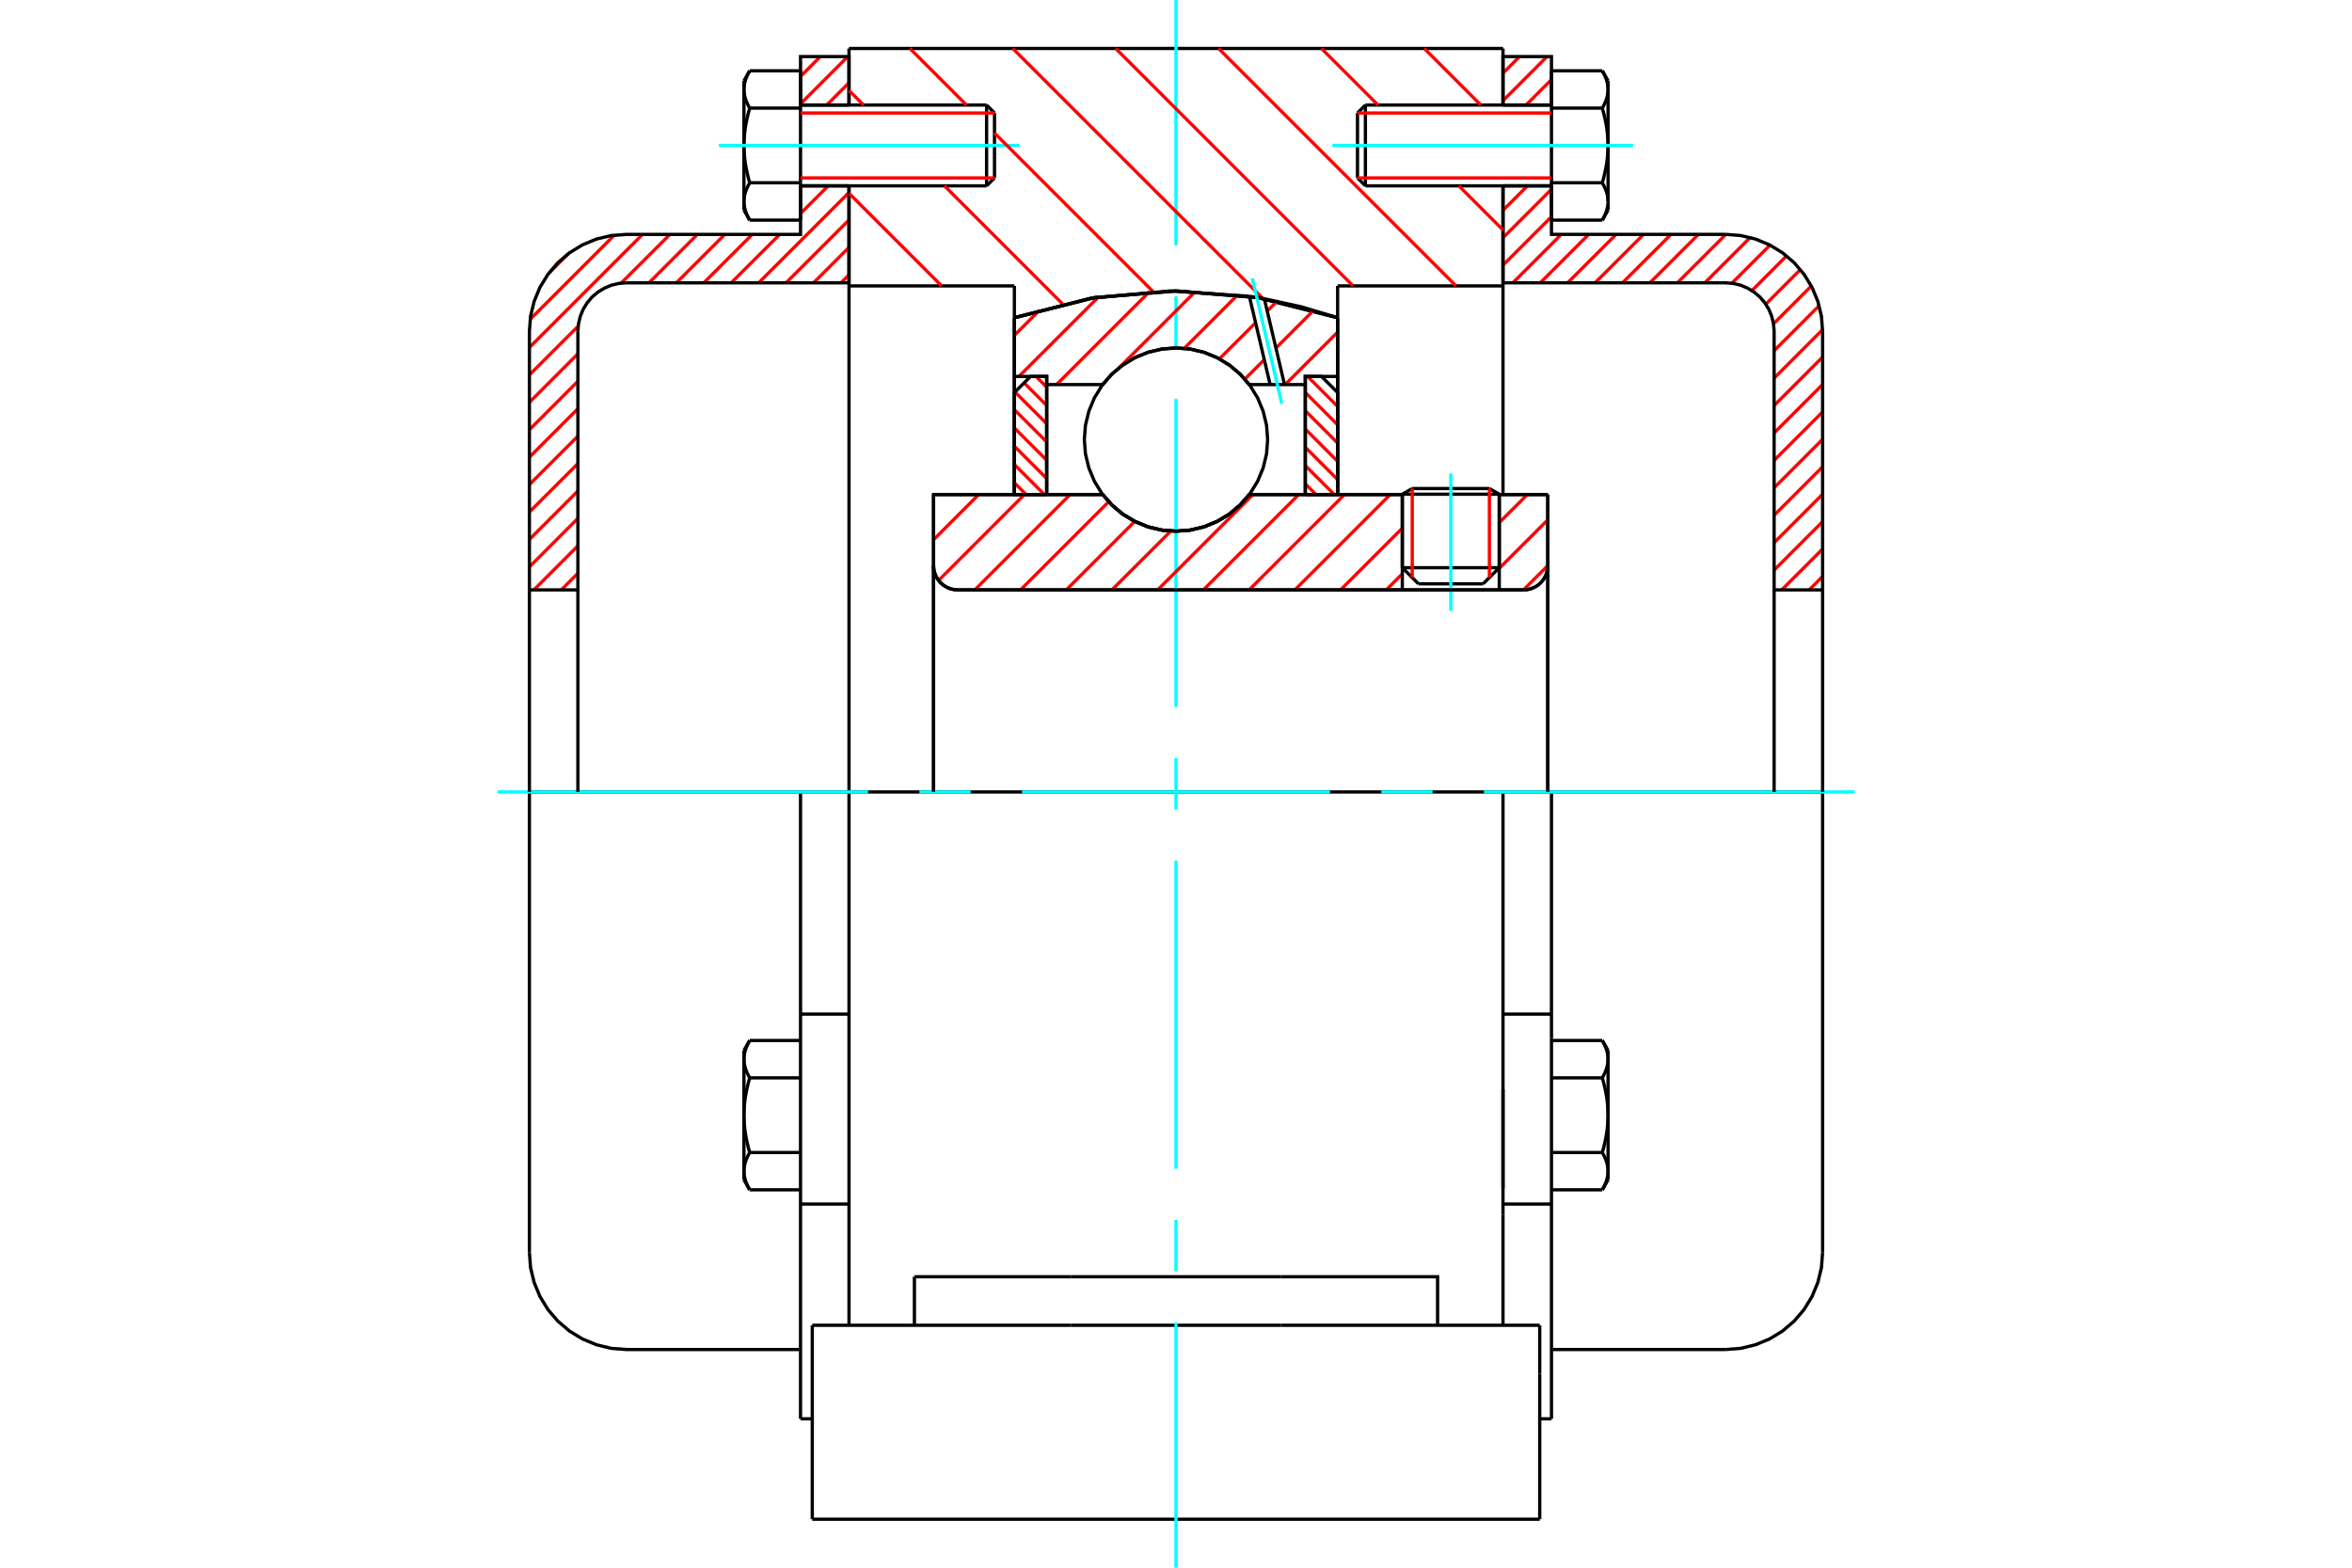 <?xml version="1.0" standalone="no"?>
<!DOCTYPE svg PUBLIC "-//W3C//DTD SVG 1.1//EN"
	"http://www.w3.org/Graphics/SVG/1.1/DTD/svg11.dtd">
<svg xmlns="http://www.w3.org/2000/svg" height="100%" width="100%" viewBox="0 0 36000 24000">
	<rect x="-1800" y="-1200" width="39600" height="26400" style="fill:#FFF"/>
	<g style="fill:none; fill-rule:evenodd" transform="matrix(1 0 0 1 0 0)">
		<g style="fill:none; stroke:#000; stroke-width:50; shape-rendering:geometricPrecision">
			<line x1="22948" y1="7566" x2="21464" y2="7566"/>
			<line x1="21616" y1="7479" x2="22797" y2="7479"/>
			<line x1="21464" y1="8691" x2="22948" y2="8691"/>
			<line x1="22701" y1="8938" x2="21711" y2="8938"/>
			<polyline points="23320,9031 23378,9026 23434,9013 23488,8990 23538,8960 23582,8922 23620,8878 23650,8828 23673,8774 23686,8718 23691,8660"/>
			<line x1="23691" y1="7571" x2="23691" y2="8660"/>
			<line x1="22948" y1="7571" x2="23691" y2="7571"/>
			<line x1="19122" y1="7571" x2="21464" y2="7571"/>
			<polyline points="16878,7571 17021,7734 17187,7873 17373,7984 17573,8066 17784,8116 18000,8132 18216,8116 18427,8066 18627,7984 18813,7873 18979,7734 19122,7571"/>
			<line x1="14289" y1="7571" x2="16878" y2="7571"/>
			<line x1="14289" y1="8660" x2="14289" y2="7571"/>
			<polyline points="14289,8660 14293,8718 14307,8774 14329,8828 14360,8878 14397,8922 14442,8960 14491,8990 14545,9013 14602,9026 14660,9031"/>
			<line x1="23320" y1="9031" x2="14660" y2="9031"/>
			<line x1="23691" y1="8660" x2="23691" y2="12124"/>
			<line x1="14289" y1="8660" x2="14289" y2="12124"/>
			<line x1="21616" y1="7479" x2="21464" y2="7566"/>
			<line x1="22948" y1="7566" x2="22797" y2="7479"/>
			<line x1="22701" y1="8938" x2="22948" y2="8691"/>
			<line x1="21464" y1="8691" x2="21711" y2="8938"/>
			<line x1="21464" y1="7566" x2="21464" y2="8691"/>
			<line x1="22948" y1="8691" x2="22948" y2="7566"/>
			<line x1="23005" y1="12124" x2="12995" y2="12124"/>
			<line x1="23005" y1="4377" x2="20474" y2="4377"/>
			<line x1="23005" y1="2845" x2="23005" y2="4377"/>
			<line x1="23005" y1="742" x2="23005" y2="1608"/>
			<line x1="12995" y1="742" x2="23005" y2="742"/>
			<line x1="12995" y1="1608" x2="12995" y2="742"/>
			<line x1="12995" y1="4377" x2="12995" y2="2845"/>
			<line x1="15526" y1="4377" x2="12995" y2="4377"/>
			<line x1="15526" y1="4864" x2="15526" y2="4377"/>
			<polyline points="20474,4864 19254,4557 18000,4454 16746,4557 15526,4864"/>
			<line x1="20474" y1="4377" x2="20474" y2="4864"/>
			<line x1="15526" y1="7571" x2="15526" y2="4864"/>
			<line x1="12995" y1="12124" x2="12995" y2="4377"/>
			<line x1="20474" y1="4864" x2="20474" y2="7571"/>
			<polyline points="12995,20289 12995,18595 12995,12124"/>
			<line x1="12433" y1="23258" x2="23567" y2="23258"/>
			<line x1="13996" y1="20289" x2="13996" y2="19546"/>
			<line x1="16398" y1="19546" x2="13996" y2="19546"/>
			<line x1="16398" y1="20289" x2="19602" y2="20289"/>
			<line x1="19602" y1="19546" x2="16398" y2="19546"/>
			<polyline points="22004,20289 22004,19546 19602,19546"/>
			<line x1="23005" y1="20289" x2="23005" y2="18595"/>
			<line x1="19602" y1="20289" x2="23567" y2="20289"/>
			<line x1="23005" y1="16676" x2="23005" y2="18195"/>
			<line x1="23005" y1="4377" x2="23005" y2="7567"/>
			<line x1="23567" y1="21031" x2="23567" y2="20289"/>
			<line x1="23567" y1="23258" x2="23567" y2="21031"/>
			<polyline points="12433,23258 12433,21031 12433,20289"/>
			<line x1="23005" y1="18595" x2="23005" y2="12124"/>
			<line x1="12433" y1="20289" x2="16398" y2="20289"/>
			<line x1="12253" y1="15525" x2="12995" y2="15525"/>
			<polyline points="12253,15525 12253,15810 12253,15894 12253,18433 12253,21721"/>
			<polyline points="11387,17929 11387,17937 11387,17945 11388,17953 11388,17961 11389,17968 11390,17976 11391,17984 11392,17992 11393,18000 11394,18008 11396,18015 11397,18023 11399,18031 11401,18039 11403,18047 11405,18055 11407,18063 11410,18071 11413,18079 11415,18087 11418,18095 11421,18103 11425,18112 11428,18120 11431,18128 11435,18136 11439,18145 11443,18153 11447,18162 11451,18171 11456,18179 11460,18188 11465,18197 11470,18206 11475,18215"/>
			<line x1="11387" y1="18062" x2="11387" y2="17929"/>
			<polyline points="11387,17072 11387,17088 11387,17104 11388,17119 11388,17135 11389,17151 11390,17166 11391,17182 11392,17197 11393,17213 11394,17229 11396,17244 11397,17260 11399,17276 11401,17292 11403,17308 11405,17323 11407,17339 11410,17355 11413,17372 11415,17388 11418,17404 11421,17420 11425,17437 11428,17453 11431,17470 11435,17487 11439,17503 11443,17520 11447,17538 11451,17555 11456,17572 11460,17590 11465,17608 11470,17625 11475,17644"/>
			<line x1="11387" y1="17929" x2="11387" y2="17072"/>
			<polyline points="11475,17644 11470,17653 11465,17662 11460,17670 11456,17679 11451,17688 11447,17697 11443,17705 11439,17714 11435,17722 11431,17730 11428,17739 11425,17747 11421,17755 11418,17763 11415,17771 11413,17780 11410,17788 11407,17796 11405,17804 11403,17812 11401,17819 11399,17827 11397,17835 11396,17843 11394,17851 11393,17859 11392,17867 11391,17874 11390,17882 11389,17890 11388,17898 11388,17906 11387,17914 11387,17921 11387,17929"/>
			<polyline points="11387,16215 11387,16223 11387,16231 11388,16239 11388,16246 11389,16254 11390,16262 11391,16270 11392,16278 11393,16286 11394,16293 11396,16301 11397,16309 11399,16317 11401,16325 11403,16333 11405,16341 11407,16349 11410,16357 11413,16365 11415,16373 11418,16381 11421,16389 11425,16397 11428,16406 11431,16414 11435,16422 11439,16431 11443,16439 11447,16448 11451,16456 11456,16465 11460,16474 11465,16483 11470,16492 11475,16501"/>
			<line x1="11387" y1="17072" x2="11387" y2="16215"/>
			<polyline points="11475,16501 11470,16519 11465,16537 11460,16554 11456,16572 11451,16589 11447,16607 11443,16624 11439,16641 11435,16658 11431,16674 11428,16691 11425,16708 11421,16724 11418,16740 11415,16757 11413,16773 11410,16789 11407,16805 11405,16821 11403,16837 11401,16853 11399,16868 11397,16884 11396,16900 11394,16916 11393,16931 11392,16947 11391,16963 11390,16978 11389,16994 11388,17009 11388,17025 11387,17041 11387,17056 11387,17072"/>
			<line x1="11387" y1="16215" x2="11387" y2="16082"/>
			<polyline points="11475,15929 11470,15938 11465,15947 11460,15956 11456,15965 11451,15974 11447,15982 11443,15991 11439,15999 11435,16008 11431,16016 11428,16025 11425,16033 11421,16041 11418,16049 11415,16057 11413,16065 11410,16073 11407,16081 11405,16089 11403,16097 11401,16105 11399,16113 11397,16121 11396,16129 11394,16137 11393,16145 11392,16152 11391,16160 11390,16168 11389,16176 11388,16184 11388,16192 11387,16199 11387,16207 11387,16215"/>
			<line x1="12253" y1="16501" x2="11475" y2="16501"/>
			<line x1="12253" y1="15929" x2="11475" y2="15929"/>
			<line x1="12253" y1="17644" x2="11475" y2="17644"/>
			<line x1="12253" y1="18215" x2="11475" y2="18215"/>
			<line x1="9588" y1="12124" x2="8103" y2="12124"/>
			<line x1="12253" y1="12124" x2="9588" y2="12124"/>
			<line x1="12995" y1="12124" x2="12253" y2="12124"/>
			<line x1="8103" y1="12124" x2="8103" y2="19175"/>
			<line x1="12253" y1="12124" x2="12253" y2="15525"/>
			<line x1="15222" y1="2724" x2="15222" y2="1730"/>
			<line x1="15101" y1="2845" x2="15101" y2="1608"/>
			<polyline points="11475,2798 11470,2807 11465,2816 11460,2825 11456,2834 11451,2843 11447,2851 11443,2860 11439,2868 11435,2877 11431,2885 11428,2893 11425,2902 11421,2910 11418,2918 11415,2926 11413,2934 11410,2942 11407,2950 11405,2958 11403,2966 11401,2974 11399,2982 11397,2990 11396,2998 11394,3006 11393,3013 11392,3021 11391,3029 11390,3037 11389,3045 11388,3053 11388,3060 11387,3068 11387,3076 11387,3084"/>
			<polyline points="11387,2227 11387,2243 11387,2258 11388,2274 11388,2290 11389,2305 11390,2321 11391,2336 11392,2352 11393,2368 11394,2383 11396,2399 11397,2415 11399,2431 11401,2446 11403,2462 11405,2478 11407,2494 11410,2510 11413,2526 11415,2542 11418,2559 11421,2575 11425,2591 11428,2608 11431,2625 11435,2641 11439,2658 11443,2675 11447,2692 11451,2710 11456,2727 11460,2745 11465,2762 11470,2780 11475,2798"/>
			<line x1="11387" y1="3084" x2="11387" y2="2227"/>
			<polyline points="11387,1370 11387,1378 11387,1385 11388,1393 11388,1401 11389,1409 11390,1417 11391,1425 11392,1432 11393,1440 11394,1448 11396,1456 11397,1464 11399,1472 11401,1479 11403,1487 11405,1495 11407,1503 11410,1511 11413,1519 11415,1527 11418,1536 11421,1544 11425,1552 11428,1560 11431,1569 11435,1577 11439,1585 11443,1594 11447,1602 11451,1611 11456,1620 11460,1629 11465,1637 11470,1646 11475,1655"/>
			<line x1="11387" y1="2227" x2="11387" y2="1370"/>
			<polyline points="11475,1655 11470,1673 11465,1691 11460,1709 11456,1727 11451,1744 11447,1761 11443,1778 11439,1795 11435,1812 11431,1829 11428,1846 11425,1862 11421,1879 11418,1895 11415,1911 11413,1927 11410,1944 11407,1960 11405,1976 11403,1991 11401,2007 11399,2023 11397,2039 11396,2055 11394,2070 11393,2086 11392,2102 11391,2117 11390,2133 11389,2148 11388,2164 11388,2180 11387,2195 11387,2211 11387,2227"/>
			<line x1="11387" y1="1370" x2="11387" y2="1237"/>
			<polyline points="11475,1084 11470,1093 11465,1102 11460,1111 11456,1120 11451,1128 11447,1137 11443,1146 11439,1154 11435,1162 11431,1171 11428,1179 11425,1187 11421,1196 11418,1204 11415,1212 11413,1220 11410,1228 11407,1236 11405,1244 11403,1252 11401,1260 11399,1268 11397,1276 11396,1284 11394,1291 11393,1299 11392,1307 11391,1315 11390,1323 11389,1331 11388,1338 11388,1346 11387,1354 11387,1362 11387,1370"/>
			<polyline points="11387,3084 11387,3092 11387,3100 11388,3107 11388,3115 11389,3123 11390,3131 11391,3139 11392,3147 11393,3154 11394,3162 11396,3170 11397,3178 11399,3186 11401,3194 11403,3202 11405,3210 11407,3218 11410,3226 11413,3234 11415,3242 11418,3250 11421,3258 11425,3266 11428,3274 11431,3283 11435,3291 11439,3300 11443,3308 11447,3317 11451,3325 11456,3334 11460,3343 11465,3352 11470,3361 11475,3370"/>
			<line x1="11387" y1="3216" x2="11387" y2="3084"/>
			<line x1="12253" y1="1084" x2="11475" y2="1084"/>
			<line x1="12253" y1="1655" x2="11475" y2="1655"/>
			<line x1="12253" y1="1655" x2="12253" y2="1084"/>
			<line x1="12253" y1="2798" x2="11475" y2="2798"/>
			<line x1="12253" y1="2798" x2="12253" y2="1655"/>
			<line x1="12253" y1="3370" x2="11475" y2="3370"/>
			<line x1="12253" y1="3370" x2="12253" y2="2798"/>
			<line x1="12253" y1="18433" x2="12995" y2="18433"/>
			<line x1="12253" y1="21721" x2="12433" y2="21721"/>
			<line x1="11387" y1="18062" x2="11475" y2="18215"/>
			<line x1="11475" y1="15929" x2="11387" y2="16082"/>
			<polyline points="8103,19175 8121,19407 8176,19634 8265,19849 8387,20048 8538,20225 8715,20376 8914,20498 9129,20587 9355,20642 9588,20660 12253,20660"/>
			<line x1="15101" y1="2845" x2="15222" y2="2724"/>
			<line x1="15222" y1="1730" x2="15101" y2="1608"/>
			<line x1="12253" y1="2845" x2="15101" y2="2845"/>
			<line x1="15101" y1="1608" x2="12253" y2="1608"/>
			<line x1="11475" y1="1084" x2="11387" y2="1237"/>
			<line x1="11387" y1="3216" x2="11475" y2="3370"/>
			<line x1="23005" y1="15525" x2="23747" y2="15525"/>
			<line x1="23747" y1="15810" x2="23747" y2="15525"/>
			<line x1="23747" y1="15894" x2="23747" y2="15810"/>
			<line x1="23747" y1="18433" x2="23747" y2="15894"/>
			<polyline points="23747,15525 23747,12124 23005,12124"/>
			<line x1="23747" y1="21721" x2="23747" y2="18433"/>
			<polyline points="24613,16215 24613,16207 24613,16199 24612,16192 24612,16184 24611,16176 24610,16168 24609,16160 24608,16152 24607,16145 24606,16137 24604,16129 24603,16121 24601,16113 24599,16105 24597,16097 24595,16089 24593,16081 24590,16073 24587,16065 24585,16057 24582,16049 24579,16041 24575,16033 24572,16025 24569,16016 24565,16008 24561,15999 24557,15991 24553,15982 24549,15974 24544,15965 24540,15956 24535,15947 24530,15938 24525,15929"/>
			<line x1="24613" y1="16082" x2="24613" y2="16215"/>
			<polyline points="24613,17072 24613,17056 24613,17041 24612,17025 24612,17009 24611,16994 24610,16978 24609,16963 24608,16947 24607,16931 24606,16916 24604,16900 24603,16884 24601,16868 24599,16853 24597,16837 24595,16821 24593,16805 24590,16789 24587,16773 24585,16757 24582,16740 24579,16724 24575,16708 24572,16691 24569,16674 24565,16658 24561,16641 24557,16624 24553,16607 24549,16589 24544,16572 24540,16554 24535,16537 24530,16519 24525,16501"/>
			<line x1="24613" y1="16215" x2="24613" y2="17072"/>
			<polyline points="24525,16501 24530,16492 24535,16483 24540,16474 24544,16465 24549,16456 24553,16448 24557,16439 24561,16431 24565,16422 24569,16414 24572,16406 24575,16397 24579,16389 24582,16381 24585,16373 24587,16365 24590,16357 24593,16349 24595,16341 24597,16333 24599,16325 24601,16317 24603,16309 24604,16301 24606,16293 24607,16286 24608,16278 24609,16270 24610,16262 24611,16254 24612,16246 24612,16239 24613,16231 24613,16223 24613,16215"/>
			<polyline points="24613,17929 24613,17921 24613,17914 24612,17906 24612,17898 24611,17890 24610,17882 24609,17874 24608,17867 24607,17859 24606,17851 24604,17843 24603,17835 24601,17827 24599,17819 24597,17812 24595,17804 24593,17796 24590,17788 24587,17780 24585,17771 24582,17763 24579,17755 24575,17747 24572,17739 24569,17730 24565,17722 24561,17714 24557,17705 24553,17697 24549,17688 24544,17679 24540,17670 24535,17662 24530,17653 24525,17644"/>
			<line x1="24613" y1="17072" x2="24613" y2="17929"/>
			<polyline points="24525,17644 24530,17625 24535,17608 24540,17590 24544,17572 24549,17555 24553,17538 24557,17520 24561,17503 24565,17487 24569,17470 24572,17453 24575,17437 24579,17420 24582,17404 24585,17388 24587,17372 24590,17355 24593,17339 24595,17323 24597,17308 24599,17292 24601,17276 24603,17260 24604,17244 24606,17229 24607,17213 24608,17197 24609,17182 24610,17166 24611,17151 24612,17135 24612,17119 24613,17104 24613,17088 24613,17072"/>
			<line x1="24613" y1="17929" x2="24613" y2="18062"/>
			<polyline points="24525,18215 24530,18206 24535,18197 24540,18188 24544,18179 24549,18171 24553,18162 24557,18153 24561,18145 24565,18136 24569,18128 24572,18120 24575,18112 24579,18103 24582,18095 24585,18087 24587,18079 24590,18071 24593,18063 24595,18055 24597,18047 24599,18039 24601,18031 24603,18023 24604,18015 24606,18008 24607,18000 24608,17992 24609,17984 24610,17976 24611,17968 24612,17961 24612,17953 24613,17945 24613,17937 24613,17929"/>
			<line x1="23747" y1="18215" x2="24525" y2="18215"/>
			<line x1="23747" y1="17644" x2="24525" y2="17644"/>
			<line x1="23747" y1="16501" x2="24525" y2="16501"/>
			<line x1="23747" y1="15929" x2="24525" y2="15929"/>
			<polyline points="27897,12124 26412,12124 23747,12124"/>
			<line x1="27897" y1="19175" x2="27897" y2="12124"/>
			<line x1="20778" y1="1730" x2="20778" y2="2724"/>
			<line x1="20899" y1="1608" x2="20899" y2="2845"/>
			<polyline points="24613,1370 24613,1362 24613,1354 24612,1346 24612,1338 24611,1331 24610,1323 24609,1315 24608,1307 24607,1299 24606,1291 24604,1284 24603,1276 24601,1268 24599,1260 24597,1252 24595,1244 24593,1236 24590,1228 24587,1220 24585,1212 24582,1204 24579,1196 24575,1187 24572,1179 24569,1171 24565,1162 24561,1154 24557,1146 24553,1137 24549,1128 24544,1120 24540,1111 24535,1102 24530,1093 24525,1084"/>
			<line x1="24613" y1="1237" x2="24613" y2="1370"/>
			<polyline points="24525,3370 24530,3361 24535,3352 24540,3343 24544,3334 24549,3325 24553,3317 24557,3308 24561,3300 24565,3291 24569,3283 24572,3274 24575,3266 24579,3258 24582,3250 24585,3242 24587,3234 24590,3226 24593,3218 24595,3210 24597,3202 24599,3194 24601,3186 24603,3178 24604,3170 24606,3162 24607,3154 24608,3147 24609,3139 24610,3131 24611,3123 24612,3115 24612,3107 24613,3100 24613,3092 24613,3084 24613,3216"/>
			<polyline points="24613,2227 24613,2211 24613,2195 24612,2180 24612,2164 24611,2148 24610,2133 24609,2117 24608,2102 24607,2086 24606,2070 24604,2055 24603,2039 24601,2023 24599,2007 24597,1991 24595,1976 24593,1960 24590,1944 24587,1927 24585,1911 24582,1895 24579,1879 24575,1862 24572,1846 24569,1829 24565,1812 24561,1795 24557,1778 24553,1761 24549,1744 24544,1727 24540,1709 24535,1691 24530,1673 24525,1655"/>
			<line x1="24613" y1="1370" x2="24613" y2="2227"/>
			<polyline points="24525,1655 24530,1646 24535,1637 24540,1629 24544,1620 24549,1611 24553,1602 24557,1594 24561,1585 24565,1577 24569,1569 24572,1560 24575,1552 24579,1544 24582,1536 24585,1527 24587,1519 24590,1511 24593,1503 24595,1495 24597,1487 24599,1479 24601,1472 24603,1464 24604,1456 24606,1448 24607,1440 24608,1432 24609,1425 24610,1417 24611,1409 24612,1401 24612,1393 24613,1385 24613,1378 24613,1370"/>
			<polyline points="24613,3084 24613,3076 24613,3068 24612,3060 24612,3053 24611,3045 24610,3037 24609,3029 24608,3021 24607,3013 24606,3006 24604,2998 24603,2990 24601,2982 24599,2974 24597,2966 24595,2958 24593,2950 24590,2942 24587,2934 24585,2926 24582,2918 24579,2910 24575,2902 24572,2893 24569,2885 24565,2877 24561,2868 24557,2860 24553,2851 24549,2843 24544,2834 24540,2825 24535,2816 24530,2807 24525,2798"/>
			<line x1="24613" y1="2227" x2="24613" y2="3084"/>
			<polyline points="24525,2798 24530,2780 24535,2762 24540,2745 24544,2727 24549,2710 24553,2692 24557,2675 24561,2658 24565,2641 24569,2625 24572,2608 24575,2591 24579,2575 24582,2559 24585,2542 24587,2526 24590,2510 24593,2494 24595,2478 24597,2462 24599,2446 24601,2431 24603,2415 24604,2399 24606,2383 24607,2368 24608,2352 24609,2336 24610,2321 24611,2305 24612,2290 24612,2274 24613,2258 24613,2243 24613,2227"/>
			<line x1="23747" y1="1655" x2="24525" y2="1655"/>
			<polyline points="23747,1655 23747,2798 24525,2798"/>
			<line x1="23747" y1="1084" x2="24525" y2="1084"/>
			<line x1="23747" y1="1084" x2="23747" y2="1655"/>
			<line x1="23747" y1="3370" x2="24525" y2="3370"/>
			<line x1="23747" y1="2798" x2="23747" y2="3370"/>
			<line x1="23005" y1="18433" x2="23747" y2="18433"/>
			<line x1="23567" y1="21721" x2="23747" y2="21721"/>
			<line x1="24613" y1="16082" x2="24525" y2="15929"/>
			<line x1="24525" y1="18215" x2="24613" y2="18062"/>
			<polyline points="26412,20660 26645,20642 26871,20587 27086,20498 27285,20376 27462,20225 27613,20048 27735,19849 27824,19634 27879,19407 27897,19175"/>
			<line x1="23747" y1="20660" x2="26412" y2="20660"/>
			<line x1="20899" y1="1608" x2="20778" y2="1730"/>
			<line x1="20778" y1="2724" x2="20899" y2="2845"/>
			<line x1="23747" y1="1608" x2="20899" y2="1608"/>
			<line x1="20899" y1="2845" x2="23747" y2="2845"/>
			<line x1="24613" y1="1237" x2="24525" y2="1084"/>
			<line x1="24525" y1="3370" x2="24613" y2="3216"/>
		</g>
		<g style="fill:none; stroke:#0FF; stroke-width:50; shape-rendering:geometricPrecision">
			<line x1="22206" y1="9352" x2="22206" y2="7250"/>
			<line x1="18000" y1="24000" x2="18000" y2="20248"/>
			<line x1="18000" y1="19463" x2="18000" y2="18677"/>
			<line x1="18000" y1="17892" x2="18000" y2="13178"/>
			<line x1="18000" y1="12393" x2="18000" y2="11607"/>
			<line x1="18000" y1="10822" x2="18000" y2="6108"/>
			<line x1="18000" y1="5323" x2="18000" y2="4537"/>
			<line x1="18000" y1="3752" x2="18000" y2="0"/>
			<line x1="7614" y1="12124" x2="13287" y2="12124"/>
			<line x1="14072" y1="12124" x2="14858" y2="12124"/>
			<line x1="15643" y1="12124" x2="20357" y2="12124"/>
			<line x1="21142" y1="12124" x2="21928" y2="12124"/>
			<line x1="22713" y1="12124" x2="28386" y2="12124"/>
			<line x1="11004" y1="2227" x2="15606" y2="2227"/>
			<line x1="20394" y1="2227" x2="24996" y2="2227"/>
		</g>
		<g style="fill:none; stroke:#F00; stroke-width:50; shape-rendering:geometricPrecision">
			<line x1="27897" y1="8825" x2="27691" y2="9031"/>
			<line x1="27897" y1="8405" x2="27271" y2="9031"/>
			<line x1="27897" y1="7985" x2="27155" y2="8728"/>
			<line x1="27897" y1="7566" x2="27155" y2="8308"/>
			<line x1="27897" y1="7146" x2="27155" y2="7888"/>
			<line x1="27897" y1="6726" x2="27155" y2="7468"/>
			<line x1="27897" y1="6306" x2="27155" y2="7048"/>
			<line x1="27897" y1="5886" x2="27155" y2="6628"/>
			<line x1="27897" y1="5466" x2="27155" y2="6208"/>
			<line x1="27896" y1="5047" x2="27155" y2="5789"/>
			<line x1="27844" y1="4680" x2="27155" y2="5369"/>
			<line x1="27724" y1="4379" x2="27145" y2="4958"/>
			<line x1="27557" y1="4127" x2="27027" y2="4657"/>
			<line x1="27345" y1="3918" x2="26815" y2="4449"/>
			<line x1="27091" y1="3753" x2="26508" y2="4336"/>
			<line x1="26788" y1="3636" x2="26094" y2="4330"/>
			<line x1="26416" y1="3588" x2="25674" y2="4330"/>
			<line x1="25996" y1="3588" x2="25254" y2="4330"/>
			<line x1="25577" y1="3588" x2="24834" y2="4330"/>
			<line x1="25157" y1="3588" x2="24414" y2="4330"/>
			<line x1="24737" y1="3588" x2="23994" y2="4330"/>
			<line x1="24317" y1="3588" x2="23575" y2="4330"/>
			<line x1="23897" y1="3588" x2="23155" y2="4330"/>
			<line x1="23747" y1="3318" x2="23005" y2="4060"/>
			<line x1="23747" y1="2898" x2="23005" y2="3640"/>
			<line x1="23380" y1="2845" x2="23005" y2="3220"/>
			<line x1="23747" y1="1218" x2="23357" y2="1608"/>
			<line x1="23679" y1="866" x2="23005" y2="1541"/>
			<line x1="23259" y1="866" x2="23005" y2="1121"/>
		</g>
		<g style="fill:none; stroke:#000; stroke-width:50; shape-rendering:geometricPrecision">
			<line x1="23005" y1="4330" x2="23005" y2="2845"/>
			<line x1="23005" y1="1608" x2="23747" y2="1608"/>
			<line x1="23747" y1="2845" x2="23005" y2="2845"/>
			<polyline points="23005,1608 23005,866 23747,866 23747,1608"/>
			<polyline points="23747,2845 23747,3588 26412,3588"/>
			<polyline points="27897,5072 27879,4840 27824,4613 27735,4398 27613,4200 27462,4022 27285,3871 27086,3749 26871,3660 26645,3606 26412,3588"/>
			<polyline points="27897,5072 27897,9031 27155,9031 27155,5072 27145,4956 27118,4843 27074,4735 27013,4636 26937,4547 26849,4472 26749,4411 26642,4366 26528,4339 26412,4330 23005,4330"/>
			<line x1="27897" y1="12124" x2="27897" y2="9031"/>
			<line x1="27155" y1="9031" x2="27155" y2="12124"/>
		</g>
		<g style="fill:none; stroke:#F00; stroke-width:50; shape-rendering:geometricPrecision">
			<line x1="8845" y1="8776" x2="8591" y2="9031"/>
			<line x1="12995" y1="4206" x2="12872" y2="4330"/>
			<line x1="8845" y1="8356" x2="8171" y2="9031"/>
			<line x1="12995" y1="3787" x2="12452" y2="4330"/>
			<line x1="8845" y1="7936" x2="8103" y2="8679"/>
			<line x1="12995" y1="3367" x2="12032" y2="4330"/>
			<line x1="8845" y1="7517" x2="8103" y2="8259"/>
			<line x1="12995" y1="2947" x2="11612" y2="4330"/>
			<line x1="8845" y1="7097" x2="8103" y2="7839"/>
			<line x1="12677" y1="2845" x2="12253" y2="3269"/>
			<line x1="11935" y1="3588" x2="11192" y2="4330"/>
			<line x1="8845" y1="6677" x2="8103" y2="7419"/>
			<line x1="12257" y1="2845" x2="12253" y2="2849"/>
			<line x1="11515" y1="3588" x2="10772" y2="4330"/>
			<line x1="8845" y1="6257" x2="8103" y2="6999"/>
			<line x1="11095" y1="3588" x2="10352" y2="4330"/>
			<line x1="8845" y1="5837" x2="8103" y2="6579"/>
			<line x1="12995" y1="1267" x2="12654" y2="1608"/>
			<line x1="10675" y1="3588" x2="9933" y2="4330"/>
			<line x1="8845" y1="5417" x2="8103" y2="6159"/>
			<line x1="12977" y1="866" x2="12253" y2="1590"/>
			<line x1="10255" y1="3588" x2="9508" y2="4334"/>
			<line x1="8850" y1="4993" x2="8103" y2="5740"/>
			<line x1="12557" y1="866" x2="12253" y2="1170"/>
			<line x1="9835" y1="3588" x2="8103" y2="5320"/>
			<line x1="9404" y1="3599" x2="8115" y2="4888"/>
			<line x1="8701" y1="3882" x2="8398" y2="4185"/>
		</g>
		<g style="fill:none; stroke:#000; stroke-width:50; shape-rendering:geometricPrecision">
			<line x1="12995" y1="4330" x2="12995" y2="2845"/>
			<line x1="12995" y1="1608" x2="12253" y2="1608"/>
			<line x1="12253" y1="2845" x2="12995" y2="2845"/>
			<polyline points="12995,1608 12995,866 12253,866 12253,1608"/>
			<polyline points="12253,2845 12253,3588 9588,3588 9355,3606 9129,3660 8914,3749 8715,3871 8538,4022 8387,4200 8265,4398 8176,4613 8121,4840 8103,5072 8103,9031 8845,9031 8845,5072"/>
			<polyline points="9588,4330 9472,4339 9358,4366 9251,4411 9151,4472 9063,4547 8987,4636 8926,4735 8882,4843 8855,4956 8845,5072"/>
			<line x1="9588" y1="4330" x2="12995" y2="4330"/>
			<line x1="8103" y1="12124" x2="8103" y2="9031"/>
			<line x1="8845" y1="9031" x2="8845" y2="12124"/>
		</g>
		<g style="fill:none; stroke:#F00; stroke-width:50; shape-rendering:geometricPrecision">
			<line x1="21800" y1="742" x2="22666" y2="1608"/>
			<line x1="20226" y1="742" x2="21092" y2="1608"/>
			<line x1="22329" y1="2845" x2="23005" y2="3521"/>
			<line x1="18651" y1="742" x2="22286" y2="4377"/>
			<line x1="17077" y1="742" x2="20711" y2="4377"/>
			<line x1="15502" y1="742" x2="19334" y2="4574"/>
			<line x1="13927" y1="742" x2="14793" y2="1608"/>
			<line x1="15222" y1="2037" x2="17647" y2="4462"/>
			<line x1="12995" y1="1385" x2="13219" y2="1608"/>
			<line x1="14456" y1="2845" x2="16265" y2="4654"/>
			<line x1="12995" y1="2959" x2="14413" y2="4377"/>
		</g>
		<g style="fill:none; stroke:#000; stroke-width:50; shape-rendering:geometricPrecision">
			<polyline points="20474,4864 19254,4557 18000,4454 16746,4557 15526,4864"/>
		</g>
		<g style="fill:none; stroke:#F00; stroke-width:50; shape-rendering:geometricPrecision">
			<line x1="22797" y1="7479" x2="22797" y2="8843"/>
			<line x1="21616" y1="8843" x2="21616" y2="7479"/>
			<line x1="15526" y1="7391" x2="15706" y2="7571"/>
			<line x1="15526" y1="7111" x2="15986" y2="7571"/>
			<line x1="15526" y1="6831" x2="16021" y2="7326"/>
			<line x1="15526" y1="6551" x2="16021" y2="7046"/>
			<line x1="15526" y1="6272" x2="16021" y2="6766"/>
			<line x1="15535" y1="6001" x2="16021" y2="6486"/>
			<line x1="15675" y1="5861" x2="16021" y2="6207"/>
			<line x1="15857" y1="5763" x2="16021" y2="5927"/>
		</g>
		<g style="fill:none; stroke:#000; stroke-width:50; shape-rendering:geometricPrecision">
			<polyline points="16021,7571 16021,5763 15773,5763 15526,6010 15526,7571 16021,7571"/>
		</g>
		<g style="fill:none; stroke:#F00; stroke-width:50; shape-rendering:geometricPrecision">
			<line x1="20014" y1="5763" x2="20474" y2="6223"/>
			<line x1="19979" y1="6008" x2="20474" y2="6503"/>
			<line x1="19979" y1="6288" x2="20474" y2="6783"/>
			<line x1="19979" y1="6568" x2="20474" y2="7063"/>
			<line x1="19979" y1="6848" x2="20474" y2="7342"/>
			<line x1="19979" y1="7128" x2="20423" y2="7571"/>
			<line x1="19979" y1="7407" x2="20143" y2="7571"/>
		</g>
		<g style="fill:none; stroke:#000; stroke-width:50; shape-rendering:geometricPrecision">
			<polyline points="19979,7571 19979,5763 20227,5763 20474,6010 20474,7571 19979,7571"/>
			<polyline points="19403,6729 19386,6510 19334,6296 19250,6093 19135,5905 18992,5737 18825,5594 18637,5479 18434,5395 18219,5344 18000,5327 17781,5344 17566,5395 17363,5479 17175,5594 17008,5737 16865,5905 16750,6093 16666,6296 16614,6510 16597,6729 16614,6949 16666,7163 16750,7366 16865,7554 17008,7721 17175,7864 17363,7979 17566,8064 17781,8115 18000,8132 18219,8115 18434,8064 18637,7979 18825,7864 18992,7721 19135,7554 19250,7366 19334,7163 19386,6949 19403,6729"/>
		</g>
		<g style="fill:none; stroke:#F00; stroke-width:50; shape-rendering:geometricPrecision">
			<line x1="20474" y1="5084" x2="19671" y2="5888"/>
			<line x1="20107" y1="4751" x2="19529" y2="5329"/>
			<line x1="19351" y1="5507" x2="19054" y2="5804"/>
			<line x1="19547" y1="4611" x2="19396" y2="4762"/>
			<line x1="19218" y1="4941" x2="18664" y2="5494"/>
			<line x1="18943" y1="4515" x2="18126" y2="5333"/>
			<line x1="18297" y1="4462" x2="17126" y2="5633"/>
			<line x1="16900" y1="5859" x2="16871" y2="5888"/>
			<line x1="17592" y1="4467" x2="16171" y2="5888"/>
			<line x1="16811" y1="4549" x2="15596" y2="5763"/>
			<line x1="15914" y1="4746" x2="15526" y2="5134"/>
		</g>
		<g style="fill:none; stroke:#000; stroke-width:50; shape-rendering:geometricPrecision">
			<polyline points="15526,7571 15526,5763 15526,4864"/>
			<polyline points="19123,4536 17912,4454 16702,4564 15526,4864"/>
			<polyline points="19352,4574 19237,4554 19123,4536"/>
			<polyline points="20474,4864 19918,4697 19352,4574"/>
			<polyline points="20474,4864 20474,5763 19979,5763 19979,5888 19979,7571"/>
			<polyline points="19979,5888 19661,5888 19441,5888 19122,5888 18979,5725 18813,5586 18627,5475 18427,5393 18216,5343 18000,5327 17784,5343 17573,5393 17373,5475 17187,5586 17021,5725 16878,5888 16021,5888 16021,7571"/>
			<polyline points="16021,5888 16021,5763 15526,5763"/>
			<line x1="20474" y1="5763" x2="20474" y2="7571"/>
		</g>
		<g style="fill:none; stroke:#0FF; stroke-width:50; shape-rendering:geometricPrecision">
			<line x1="19620" y1="6181" x2="19168" y2="4261"/>
		</g>
		<g style="fill:none; stroke:#000; stroke-width:50; shape-rendering:geometricPrecision">
			<line x1="19441" y1="5888" x2="19123" y2="4536"/>
			<line x1="19661" y1="5888" x2="19352" y2="4574"/>
		</g>
		<g style="fill:none; stroke:#F00; stroke-width:50; shape-rendering:geometricPrecision">
			<line x1="23691" y1="8658" x2="23318" y2="9031"/>
			<line x1="23691" y1="7958" x2="22948" y2="8700"/>
			<line x1="23378" y1="7571" x2="22948" y2="8001"/>
			<line x1="21464" y1="8785" x2="21218" y2="9031"/>
			<line x1="21464" y1="8086" x2="20519" y2="9031"/>
			<line x1="21279" y1="7571" x2="19819" y2="9031"/>
			<line x1="20579" y1="7571" x2="19119" y2="9031"/>
			<line x1="19879" y1="7571" x2="18419" y2="9031"/>
			<line x1="19179" y1="7571" x2="17719" y2="9031"/>
			<line x1="17921" y1="8130" x2="17019" y2="9031"/>
			<line x1="17369" y1="7982" x2="16320" y2="9031"/>
			<line x1="16970" y1="7681" x2="15620" y2="9031"/>
			<line x1="16380" y1="7571" x2="14920" y2="9031"/>
			<line x1="15680" y1="7571" x2="14366" y2="8886"/>
			<line x1="14980" y1="7571" x2="14289" y2="8263"/>
		</g>
		<g style="fill:none; stroke:#000; stroke-width:50; shape-rendering:geometricPrecision">
			<line x1="23691" y1="12124" x2="23691" y2="7571"/>
			<polyline points="23320,9031 23378,9026 23434,9013 23488,8990 23538,8960 23582,8922 23620,8878 23650,8828 23673,8774 23686,8718 23691,8660"/>
			<polyline points="23320,9031 22948,9031 22948,7571"/>
			<polyline points="22948,9031 21464,9031 21464,7571"/>
			<line x1="21464" y1="9031" x2="14660" y2="9031"/>
			<polyline points="14289,8660 14293,8718 14307,8774 14329,8828 14360,8878 14397,8922 14442,8960 14491,8990 14545,9013 14602,9026 14660,9031"/>
			<polyline points="14289,8660 14289,7571 14784,7571 16878,7571 17021,7734 17187,7873 17373,7984 17573,8066 17784,8116 18000,8132 18216,8116 18427,8066 18627,7984 18813,7873 18979,7734 19122,7571 21464,7571"/>
			<line x1="22948" y1="7571" x2="23691" y2="7571"/>
			<line x1="14289" y1="12124" x2="14289" y2="8660"/>
		</g>
		<g style="fill:none; stroke:#F00; stroke-width:50; shape-rendering:geometricPrecision">
			<line x1="23747" y1="1730" x2="20778" y2="1730"/>
			<line x1="20778" y1="2724" x2="23747" y2="2724"/>
		</g>
		<g style="fill:none; stroke:#F00; stroke-width:50; shape-rendering:geometricPrecision">
			<line x1="12253" y1="1730" x2="15222" y2="1730"/>
			<line x1="15222" y1="2724" x2="12253" y2="2724"/>
		</g>
	</g>
</svg>
